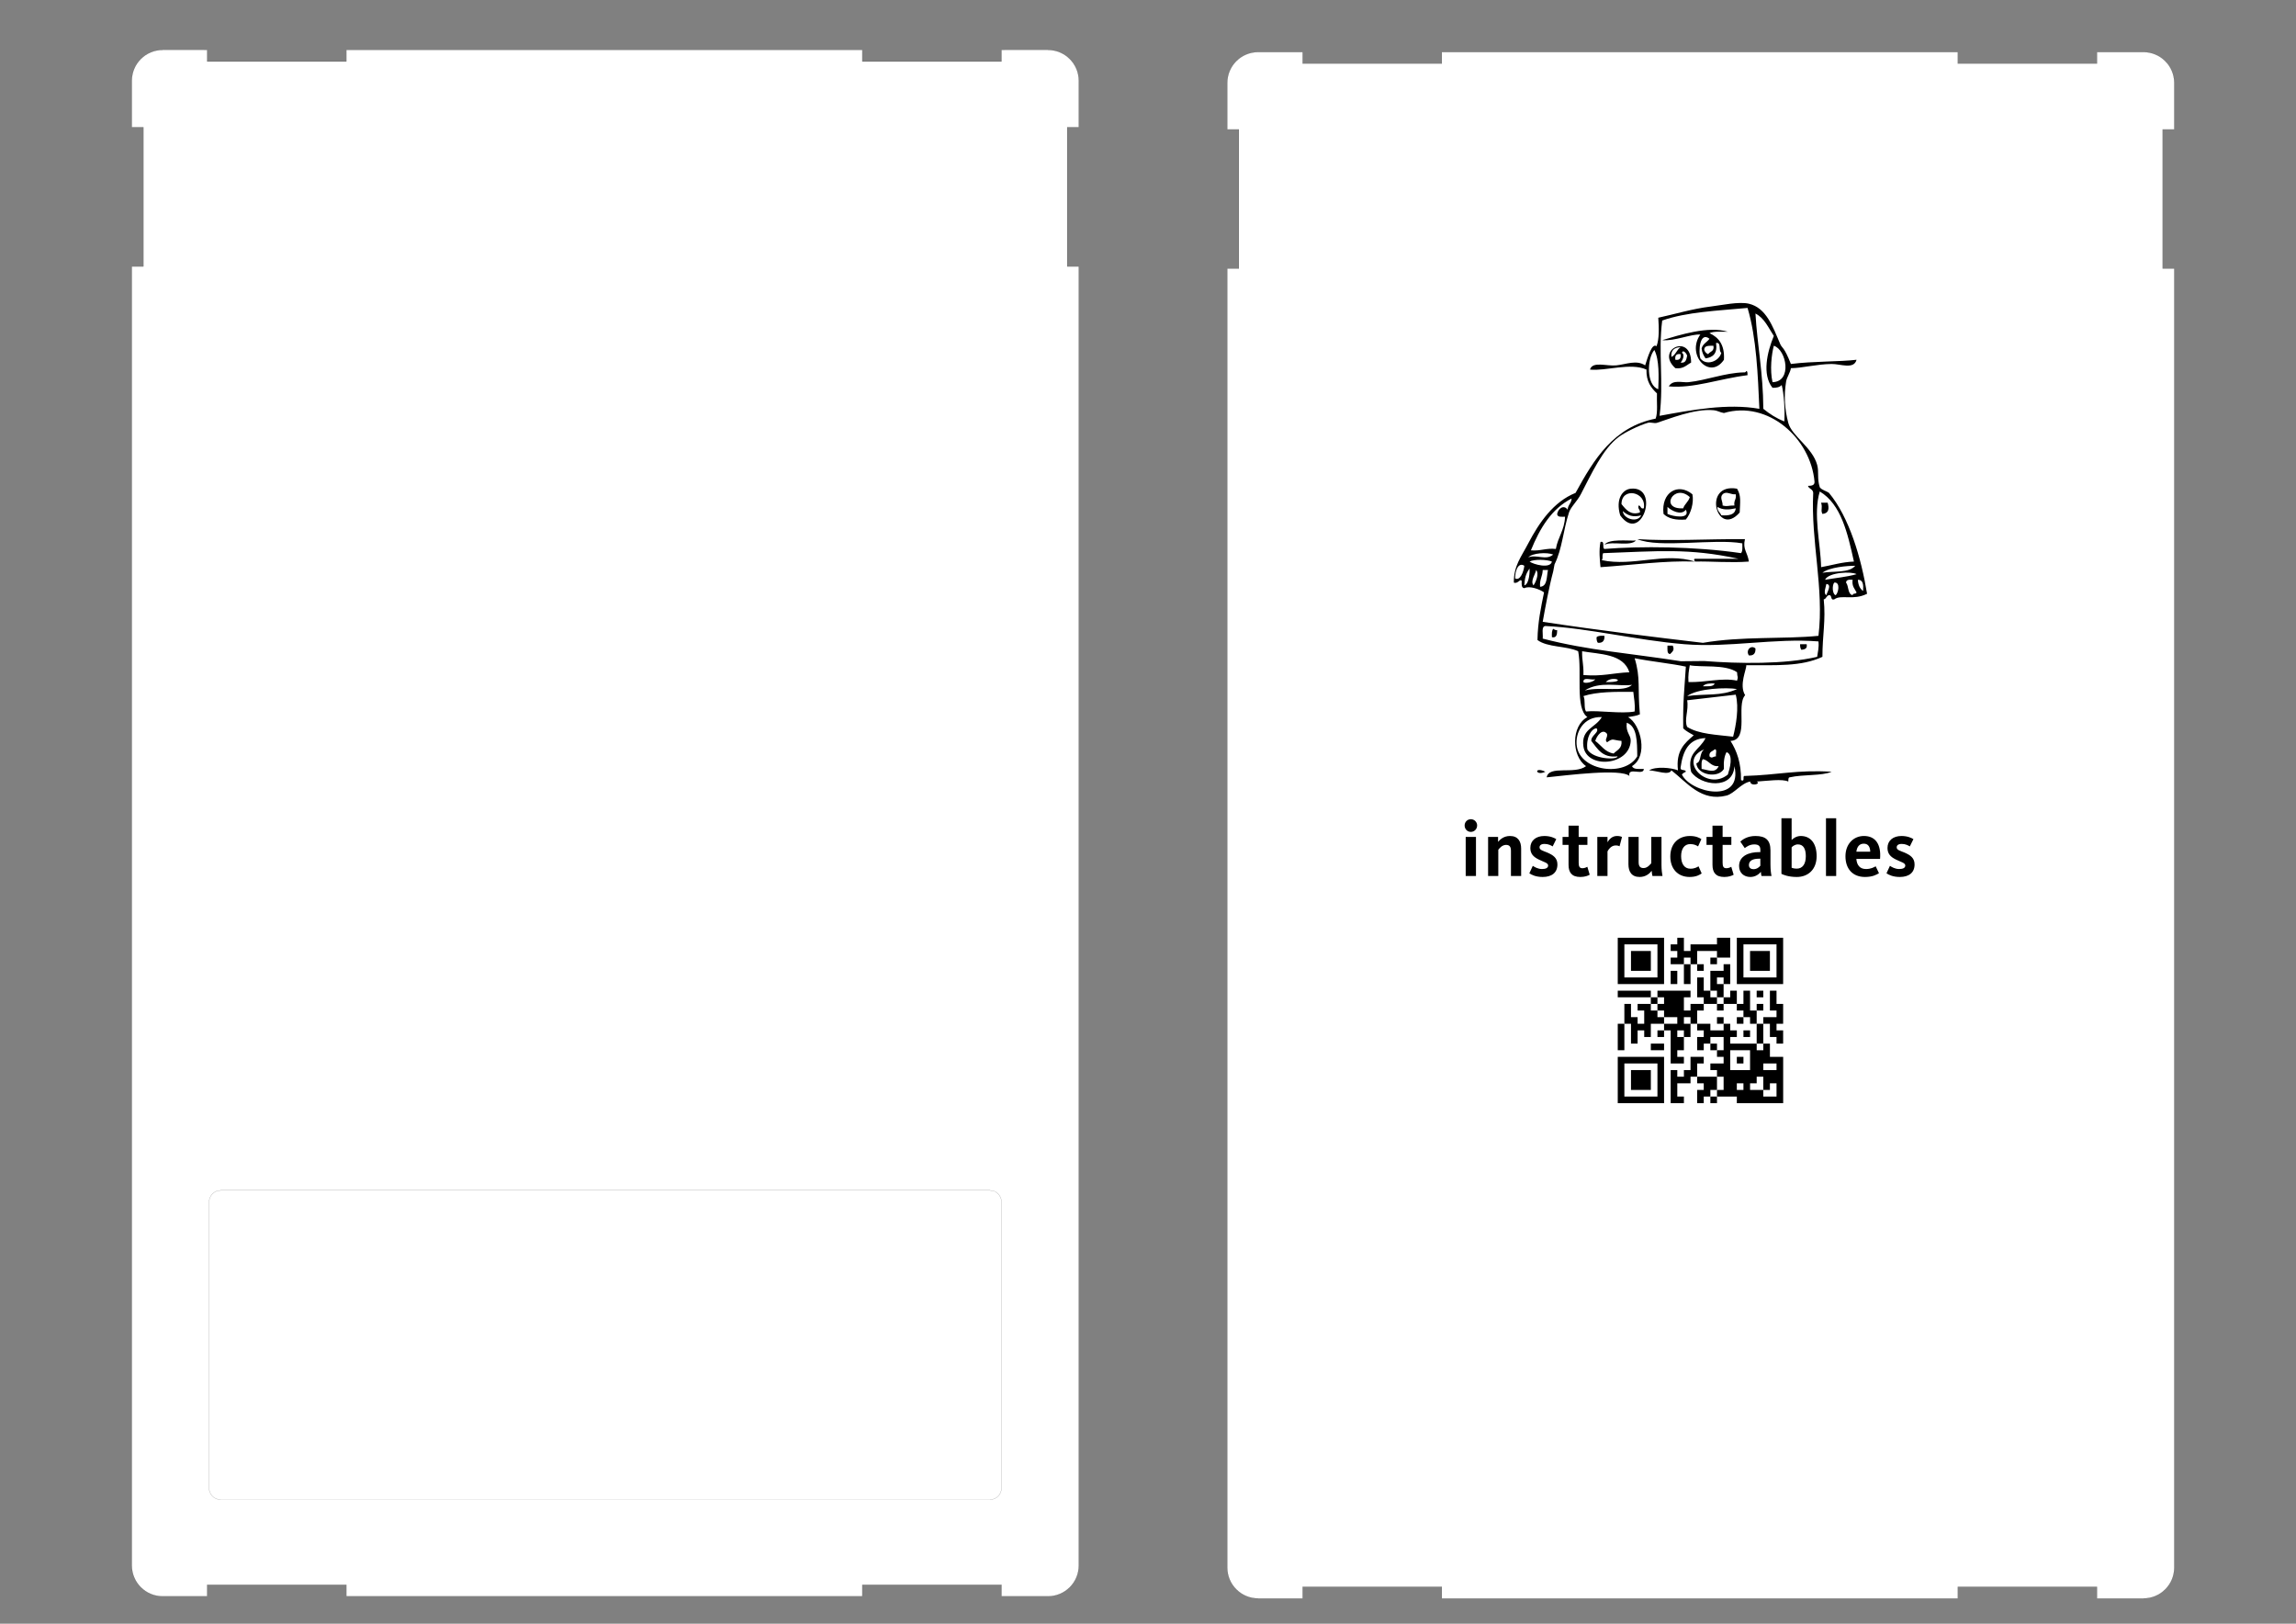 <?xml version="1.0" encoding="UTF-8" standalone="no"?>
<!-- Creator: CorelDRAW -->

<svg
   xmlns:v="http://schemas.microsoft.com/visio/2003/SVGExtensions/"
   xmlns:dc="http://purl.org/dc/elements/1.1/"
   xmlns:cc="http://creativecommons.org/ns#"
   xmlns:rdf="http://www.w3.org/1999/02/22-rdf-syntax-ns#"
   xmlns:svg="http://www.w3.org/2000/svg"
   xmlns="http://www.w3.org/2000/svg"
   xmlns:sodipodi="http://sodipodi.sourceforge.net/DTD/sodipodi-0.dtd"
   xmlns:inkscape="http://www.inkscape.org/namespaces/inkscape"
   xml:space="preserve"
   width="594mm"
   height="420mm"
   style="shape-rendering:geometricPrecision; text-rendering:geometricPrecision; image-rendering:optimizeQuality; fill-rule:evenodd; clip-rule:evenodd"
   viewBox="0 0 594 420"
   version="1.1"
   inkscape:version="0.92.1 r15371"
   sodipodi:docname="Laser_cutting_20170716.svg"
   id="svg4136"><rect x="0" y="0" width="594" height="420" fill="#808080" stroke="none"/><sodipodi:namedview
     pagecolor="#ffffff"
     bordercolor="#666666"
     borderopacity="1"
     objecttolerance="10"
     gridtolerance="10"
     guidetolerance="10"
     inkscape:pageopacity="0"
     inkscape:pageshadow="2"
     inkscape:window-width="1280"
     inkscape:window-height="962"
     id="namedview4222"
     showgrid="false"
     inkscape:zoom="0.56777526"
     inkscape:cx="1694.0074"
     inkscape:cy="1093.6662"
     inkscape:window-x="-8"
     inkscape:window-y="-8"
     inkscape:window-maximized="1"
     inkscape:current-layer="layer1"
     inkscape:measure-start="1211.38,1324.86"
     inkscape:measure-end="2126.02,1324.86" /><defs
     id="defs4138"><style
       type="text/css"
       id="style4140"><![CDATA[
    .str1 {stroke:black;stroke-width:0.028;stroke-linecap:round;stroke-linejoin:round;stroke-opacity:0.898}
    .str0 {stroke:black;stroke-width:0.028;stroke-linecap:round;stroke-linejoin:round}
    .fil2 {fill:black}
    .fil0 {fill:white}
    .fil3 {fill:black;fill-rule:nonzero}
    .fil1 {fill:white;fill-opacity:0.898}
   ]]></style></defs><g
     id="Слой_x0020_1"><sodipodi:namedview
       pagecolor="#ffffff"
       bordercolor="#666666"
       borderopacity="1"
       objecttolerance="10"
       gridtolerance="10"
       guidetolerance="10"
       inkscape:pageopacity="0"
       inkscape:pageshadow="2"
       inkscape:window-width="1280"
       inkscape:window-height="972"
       id="namedview3424"
       showgrid="false"
       inkscape:snap-intersection-paths="true"
       inkscape:zoom="1.4577502"
       inkscape:cx="319.69166"
       inkscape:cy="1280.9068"
       inkscape:window-x="-8"
       inkscape:window-y="-8"
       inkscape:window-maximized="1"
       inkscape:current-layer="svg3336"
       inkscape:measure-start="1505.65,1540.57"
       inkscape:measure-end="1513.41,42.6859"
       units="cm" /><v:documentProperties
       v:langID="1049"
       v:metric="true"
       v:viewMarkup="false" /><v:pageProperties
       v:drawingScale="0.0393701"
       v:pageScale="0.0393701"
       v:drawingUnits="24"
       v:shadowOffsetX="8.50394"
       v:shadowOffsetY="-8.50394" /><v:layer
       v:name="ÃÂ¡ÃÂ¾ÃÂµÃÂ´ÃÂ¸ÃÂ½ÃÂ¸ÃÂÃÂµÃÂ»ÃÂÃÂ½ÃÂ°ÃÂ ÃÂ»ÃÂ¸ÃÂ½ÃÂ¸ÃÂ"
       v:index="0" /><v:ud
       v:nameU="visVersion"
       v:val="VT0(12):26" /><v:ud
       v:nameU="visVersion"
       v:val="VT0(12):26" /><v:ud
       v:nameU="visVersion"
       v:val="VT0(12):26" /><v:ud
       v:nameU="visVersion"
       v:val="VT0(12):26" /><v:ud
       v:nameU="visVersion"
       v:val="VT0(12):26" /><v:ud
       v:nameU="visVersion"
       v:val="VT0(12):26" /><g
       id="_166708208"><path
         id="rect3362"
         class="fil0 str0"
         d="M223.097 12.918l-133.5 0 0 3 -36 0 0 -3 -11.5 -0.002c-4.432,0 -8,3.568 -8,8l0 12 3 0 0 36 -3 0 -0 336c0,4.432 3.568,8 8,8l11.5 0 0 -3 36 0 0 3c56.691,0 81.442,0 133.5,0l0 -3 36 0 0 3c9.813,0 1.314,-0 12,-0 4.432,0 8,-3.568 8,-8l-0.001 -336 -3 0 0 -36 3 0 0.001 -12c0,-4.432 -3.567,-8 -8,-8l-12.001 0.002 0 3 -36 0 0 -3 0 0z" /><path
         id="_166684544"
         class="fil0 str0"
         d="M57.098 307.916l198.999 0c1.657,-0 3,1.343 3,3l-0 74c0,1.656 -1.343,3 -3,3l-199 0c-1.657,-0 -3,-1.344 -3,-3l-0 -74c0,-1.657 1.343,-3 3,-3l0.001 0z" /></g><v:ud
       v:nameU="visVersion"
       v:val="VT0(12):26" /><v:ud
       v:nameU="visVersion"
       v:val="VT0(12):26" /><v:ud
       v:nameU="visVersion"
       v:val="VT0(12):26" /><v:ud
       v:nameU="visVersion"
       v:val="VT0(12):26" /><v:ud
       v:nameU="visVersion"
       v:val="VT0(12):26" /><v:ud
       v:nameU="visVersion"
       v:val="VT0(12):26" /><v:pageProperties
       v:drawingScale="0.0393701"
       v:pageScale="0.0393701"
       v:drawingUnits="24"
       v:shadowOffsetX="8.50394"
       v:shadowOffsetY="-8.50394" /><v:layer
       v:name="ÃÂ¡ÃÂ¾ÃÂµÃÂ´ÃÂ¸ÃÂ½ÃÂ¸ÃÂÃÂµÃÂ»ÃÂÃÂ½ÃÂ°ÃÂ ÃÂ»ÃÂ¸ÃÂ½ÃÂ¸ÃÂ"
       v:index="0" /><g
       id="shape13-11-3"
       v:mID="13"
       v:groupContext="shape"><v:userDefs><v:ud
           v:nameU="visVersion"
           v:val="VT0(12):26" /></v:userDefs></g><g
       id="shape16-17-3"
       v:mID="16"
       v:groupContext="shape"><v:userDefs><v:ud
           v:nameU="visVersion"
           v:val="VT0(12):26" /></v:userDefs></g><g
       id="shape18-19-0"
       v:mID="18"
       v:groupContext="shape"><v:userDefs><v:ud
           v:nameU="visVersion"
           v:val="VT0(12):26" /></v:userDefs></g><g
       id="shape20-21-3"
       v:mID="20"
       v:groupContext="shape"><v:userDefs><v:ud
           v:nameU="visVersion"
           v:val="VT0(12):26" /></v:userDefs></g><g
       id="shape21-23-4"
       v:mID="21"
       v:groupContext="shape"><v:userDefs><v:ud
           v:nameU="visVersion"
           v:val="VT0(12):26" /></v:userDefs></g><g
       id="shape22-25-1"
       v:mID="22"
       v:groupContext="shape"><v:userDefs><v:ud
           v:nameU="visVersion"
           v:val="VT0(12):26" /></v:userDefs></g><g
       id="shape23-27-6"
       v:mID="23"
       v:groupContext="shape"><v:userDefs><v:ud
           v:nameU="visVersion"
           v:val="VT0(12):26" /></v:userDefs></g><g
       id="_166703528"><g
         id="shape27-29-1"
         v:mID="27"
         v:groupContext="shape"><polygon
           id="rect3417-9"
           class="fil1 str1"
           points="422.01,311.464 458.01,311.464 458.01,308.464 422.01,308.464 " /></g><g
         id="shape28-31-6"
         v:mID="28"
         v:groupContext="shape"><polygon
           id="rect3422-3"
           class="fil1 str1"
           points="422.01,388.464 458.01,388.464 458.01,385.464 422.01,385.464 " /></g></g><g
       id="_161629032"><g
         id="g4163" /></g><g
       id="_166704176" /><v:pageProperties
       v:drawingScale="0.0393701"
       v:pageScale="0.0393701"
       v:drawingUnits="24"
       v:shadowOffsetX="8.50394"
       v:shadowOffsetY="-8.50394" /><v:layer
       v:name="ÃÂ¡ÃÂ¾ÃÂµÃÂ´ÃÂ¸ÃÂ½ÃÂ¸ÃÂÃÂµÃÂ»ÃÂÃÂ½ÃÂ°ÃÂ ÃÂ»ÃÂ¸ÃÂ½ÃÂ¸ÃÂ"
       v:index="0" /><v:ud
       v:nameU="visVersion"
       v:val="VT0(12):26" /><v:userDefs><v:ud
         v:nameU="visVersion"
         v:val="VT0(12):26" /></v:userDefs><g
       id="shape13-11-3_5"
       v:mID="13"
       v:groupContext="shape"><v:userDefs><v:ud
           v:nameU="visVersion"
           v:val="VT0(12):26" /></v:userDefs></g><g
       id="shape16-17-3_6"
       v:mID="16"
       v:groupContext="shape"><v:userDefs><v:ud
           v:nameU="visVersion"
           v:val="VT0(12):26" /></v:userDefs></g><g
       id="shape18-19-0_7"
       v:mID="18"
       v:groupContext="shape"><v:userDefs><v:ud
           v:nameU="visVersion"
           v:val="VT0(12):26" /></v:userDefs></g><g
       id="shape20-21-3_8"
       v:mID="20"
       v:groupContext="shape"><v:userDefs><v:ud
           v:nameU="visVersion"
           v:val="VT0(12):26" /></v:userDefs></g><g
       id="shape21-23-4_9"
       v:mID="21"
       v:groupContext="shape"><v:userDefs><v:ud
           v:nameU="visVersion"
           v:val="VT0(12):26" /></v:userDefs></g><g
       id="shape22-25-1_10"
       v:mID="22"
       v:groupContext="shape"><v:userDefs><v:ud
           v:nameU="visVersion"
           v:val="VT0(12):26" /></v:userDefs></g><g
       id="shape23-27-6_11"
       v:mID="23"
       v:groupContext="shape"><v:userDefs><v:ud
           v:nameU="visVersion"
           v:val="VT0(12):26" /></v:userDefs></g></g><g
     inkscape:groupmode="layer"
     id="layer1"
     inkscape:label="engraving"
     style="display:inline"><path
       style="clip-rule:evenodd;fill:#ffffff;fill-rule:evenodd;stroke:#000000;stroke-width:0.028;stroke-linecap:round;stroke-linejoin:round;image-rendering:optimizeQuality;shape-rendering:geometricPrecision;text-rendering:geometricPrecision"
       id="rect3362_0"
       class="fil0 str0"
       d="m 506.51,13.465 -133.5,10e-5 0,3 -36,0 0,-3 -11.5,-0.002 c -4.432,0 -8,3.568 -8,8 l 2e-4,12 3,0 0,36 -3,0 -2e-4,336 c 0,4.432 3.568,8 8,8 l 11.5,2e-4 0,-3 36,0 0,3 c 56.691,0 81.442,0 133.5,0 l 0,-3 36,0 0,3 c 9.813,0 1.314,-2e-4 12,-2e-4 4.432,0 8,-3.568 8,-8 l -0.001,-336 -3,0 0,-36 3,0 0.001,-12 c 0,-4.432 -3.567,-8 -8,-8 l -12.001,0.002 0,3 -36,0 0,-3 10e-5,0 z"
       inkscape:connector-curvature="0" /><path
       style="clip-rule:evenodd;fill:#000000;fill-rule:evenodd;stroke-width:0.849;image-rendering:optimizeQuality;shape-rendering:geometricPrecision;text-rendering:geometricPrecision"
       id="path30"
       class="fil2"
       d="m 472.837,130.034 c 0.436,1.547 0.31,2.766 -1.359,2.901 -0.515,-1.022 0.115,-1.489 -0.339,-2.901 z m 7.813,19.935 c 1.382,-0.024 1.463,1.339 1.359,2.899 -0.824,-0.568 -1.273,-1.541 -1.359,-2.899 m -8.492,0 c 0.908,-1.975 6.93,-2.209 8.152,-1.449 -2.49,0.726 -5.428,0.973 -8.152,1.449 m 7.133,3.988 c -1.317,-0.285 -0.962,-2.355 -1.699,-3.262 0.051,-0.793 0.856,-0.78 1.699,-0.726 -0.228,1.693 0.546,2.317 1.02,3.262 -0.076,0.521 -1.015,0.125 -1.02,0.726 m -4.416,0 c -0.834,-0.324 -0.921,-2.537 -0.34,-3.262 1.704,-0.197 1.043,2.857 0.34,3.262 m -2.377,0 c -0.877,-0.499 -0.076,-2.222 0,-2.901 1.557,0.111 0.111,2.266 0,2.901 m -1.02,-5.801 c 1.813,-1.451 6.455,-1.807 8.494,-1.811 -1.596,1.924 -5.559,1.32 -8.494,1.811 m -0.339,-1.449 c -0.117,-6.155 -2.134,-13.752 -0.34,-19.573 5.513,3.299 7.186,10.697 8.832,18.124 -3.165,0.127 -5.673,0.954 -8.493,1.449 m -0.68,17.76 c -9.103,0.897 -19.803,0.074 -29.894,1.813 -12.156,-1.436 -26.341,-3.146 -41.445,-5.436 0.596,-3.375 1.636,-9.027 2.718,-13.051 l 0.339,-1.812 c 1.999,-4.004 2.236,-8.842 3.738,-13.411 0.486,-1.478 2.077,-2.838 3.058,-4.711 2.743,-5.243 5.633,-11.712 9.851,-14.862 1.497,-1.118 5.066,-2.914 7.474,-3.624 0.768,-0.227 1.676,0.218 2.378,0 2.922,-0.909 9.659,-3.732 14.608,-3.262 1.201,0.114 1.542,0.534 2.717,0.725 11.437,-3.362 22.45,6.557 23.44,17.761 0.049,1.02 -0.831,1.046 -1.698,1.087 0.25,0.819 1.296,0.793 1.359,1.813 -0.637,12.519 2.855,24.713 1.358,36.97 m -0.34,5.437 c -8.406,1.967 -20.28,1.78 -29.215,1.087 l -6.051,0.054 c -12.97,-2.056 -23.866,-2.763 -35.734,-5.853 0.147,-1.174 -0.446,-3.134 0.68,-3.262 11.306,0.546 23.406,3.677 36.009,4.712 11.492,0.944 23.263,-1.63 34.651,-0.724 0.168,1.627 -0.171,2.715 -0.34,3.986 m -20.722,6.163 c -3.898,-0.832 -8.235,0.502 -12.569,0.362 -0.134,-1.714 0.109,-3.024 0.34,-4.35 2.687,0.597 9.222,-0.328 12.229,1.812 0.031,1.353 0.381,1.033 0,2.175 m -8.832,1.449 c 0.584,-0.705 1.759,-0.779 3.056,-0.725 -0.375,0.929 -1.824,0.712 -3.056,0.725 m 8.832,0.726 c -4.21,1.923 -8.057,1.144 -12.909,1.812 2.703,-1.989 10.104,-2.289 12.909,-1.812 m -1.019,12.324 c -4.271,-0.516 -8.907,-0.646 -11.89,-2.537 -0.835,-1.863 0.446,-4.268 0,-6.886 l 12.569,-1.451 c 0.897,3.376 0.051,8.024 -0.68,10.874 m -1.358,9.787 c -5.332,4.384 -13.106,-3.591 -6.115,-6.525 -1.389,1.086 -0.64,3.221 -2.039,3.624 0.224,3.065 5.641,3.966 7.134,1.45 -0.121,-1.822 0.091,-3.286 0.68,-4.349 1.886,0.672 0.803,4.391 0.34,5.799 m -2.379,-2.175 c -0.887,2.001 -2.764,0.96 -4.415,0.725 0.004,-0.963 -0.129,-2.07 0.339,-2.537 1.619,0.328 1.99,1.985 4.076,1.812 m -0.678,-2.536 c -0.846,0.039 -1.051,0.679 -1.698,0 -0.166,-1.264 0.85,-1.268 1.357,-1.814 0.738,-0.061 0.155,1.287 0.341,1.814 m -8.833,4.711 c 0.249,-0.337 0.618,-0.55 1.02,-0.726 -0.092,-0.746 -1.505,-0.086 -1.359,-1.087 0.586,-4.21 2.042,-7.487 6.454,-7.612 -1.551,3.166 -4.866,3.608 -3.735,8.699 2.344,3.614 10.872,4.815 11.21,-1.449 2.218,9.889 -11.289,6.924 -13.589,2.175 m -12.229,-16.312 c -3.446,0.673 -9.396,-0.358 -12.57,0 -0.645,-0.881 -0.102,-3.031 -0.679,-3.986 3.567,-1.148 8.23,-1.126 12.908,-1.087 0.146,1.657 0.517,3.072 0.34,5.073 m -11.211,7.612 c 1.622,2.016 2.828,4.475 6.795,3.988 -0.054,0.989 -6.434,0.772 -7.812,-1.814 -0.388,-3.011 1.045,-5.396 2.377,-5.436 0.845,1.042 -1.467,1.802 -1.359,3.262 m 4.077,0.361 c 1.651,-1.198 1.397,-0.558 3.736,-0.361 0.193,2.017 -1.183,2.362 -2.038,3.262 -2.263,-0.364 -3.207,-2.136 -4.756,-3.262 0.419,-1.384 1.897,-3.351 3.058,-1.812 0.17,1.141 -0.741,1.416 0,2.174 m 7.813,3.627 c -3.15,5.377 -14.586,3.874 -15.626,-2.539 -0.575,-3.539 1.704,-7.834 6.454,-7.61 -1.65,2.829 -5.409,3.048 -4.756,7.61 0.843,5.891 11.946,4.995 12.23,-1.449 0.069,-1.579 -1.338,-2.103 -1.02,-4.711 2.71,0.975 2.675,4.879 2.718,8.7 m -10.871,-19.938 c -0.379,0.705 -2.678,1.222 -3.057,0.726 -0.132,-1.47 2.117,-0.4 3.057,-0.726 m -3.057,-1.087 c 0.079,-3.066 -0.388,-3.4 -0.339,-6.161 4.492,0.795 10.678,0.585 12.229,5.437 -4.545,0.211 -6.791,1.106 -11.889,0.725 m 5.775,1.813 c 1.651,-1.772 5.56,-0.143 1.019,0 z m 6.794,0.725 c -2.166,2.03 -7.661,0.349 -12.23,1.449 3.984,-2.512 8.694,-0.973 12.23,-1.449 m -23.78,-25.372 c -0.183,-1.887 0.653,-2.687 0.679,-4.35 h 1.359 c -0.381,1.768 -0.107,4.236 -2.039,4.35 m -1.699,-0.364 c -0.902,-1.104 0.483,-2.852 0.68,-3.985 0.865,1.063 -0.147,3.209 -0.68,3.985 m -2.378,0 c 0.111,-1.777 0.299,-2.913 1.359,-4.35 0.062,0.567 -0.043,4.052 -1.359,4.35 m -2.378,-1.811 c -0.045,-1.861 0.79,-4.306 2.378,-3.262 -0.181,1.62 -1.106,3.968 -2.378,3.262 m 9.513,-4.349 c -0.386,1.923 -4.736,0.768 -5.776,0 1.19,-0.653 4.567,-0.535 5.776,0 m 0.339,-1.813 c -1.915,1.629 -4.167,-0.109 -6.454,0.726 1.084,-1.145 4.817,-1.376 6.454,-0.726 m 4.757,-14.499 c -0.046,1.279 -0.972,1.62 -1.02,2.901 -0.979,-1.404 -2.471,-0.312 -2.717,1.088 0.037,0.924 1.137,0.718 2.038,0.723 -0.132,3.483 -1.85,5.275 -2.378,8.337 -2.517,-0.27 -3.98,0.585 -6.455,0.362 2.33,-5.73 5.334,-10.739 10.531,-13.412 m 21.402,-38.422 c 1.325,2.489 1.141,7.144 1.018,10.149 -3.082,-0.999 -2.973,-7.844 -1.018,-10.149 m 2.038,-7.612 c 6.288,-2.233 14.38,-2.538 22.081,-3.262 2.331,7.815 2.663,17.418 3.058,26.098 -8.312,-1.474 -17.605,0.323 -25.818,1.812 1.112,-8.789 -0.394,-16.392 0.68,-24.648 m 28.875,3.987 c -1.726,4.134 -3.094,10.014 -0.339,13.412 1.053,0.036 1.885,-0.165 2.378,-0.726 0.582,2.284 0.858,6.397 0.68,9.424 -2.076,-0.805 -3.827,-1.957 -5.435,-3.262 -0.062,-9.513 -1.566,-16.455 -2.039,-24.648 2.308,1.162 3.351,3.673 4.756,5.799 m -0.339,11.961 c -0.718,-3.18 -0.249,-7.209 0.339,-9.424 3.261,1.007 4.848,9.294 -0.339,9.424 m 14.608,28.636 c -0.742,-0.536 -1.83,-0.707 -2.378,-1.451 -0.75,-2.317 -0.166,-3.928 -0.68,-5.799 -1.251,-4.556 -6.561,-7.434 -7.473,-10.874 -0.939,-3.539 -1.154,-6.996 -0.562,-10.676 0.177,-1.106 1.085,-2.333 1.241,-3.46 2.825,-0.011 6.745,-1.047 10.531,-1.087 2.303,-0.025 5.766,1.497 6.455,-1.088 -4.22,0.521 -11.26,0.356 -16.986,1.088 -1.827,-4.623 -2.271,-3.991 -2.784,-5.196 -1.908,-4.484 -3.591,-9.329 -8.087,-10.39 -2.596,-0.613 -7.033,0.384 -9.851,0.724 -4.719,0.572 -9.364,1.986 -13.589,2.9 0.201,2.76 0.243,5.565 -0.452,7.37 -1.189,-0.936 -2.287,2.885 -2.945,4.954 -2.243,-1.493 -4.847,-0.278 -7.474,0 -2.476,0.261 -6.157,-1.154 -6.795,1.087 3.987,0.449 10.471,-1.875 14.608,0 -0.085,3.111 1.215,4.745 2.718,6.162 -0.099,2.19 0.272,4.882 -0.339,6.524 -10.886,2.159 -15.965,10.514 -20.722,19.212 -5.661,2.258 -9.381,7.604 -12.23,13.047 -1.899,3.631 -3.778,5.831 -3.737,10.151 1.036,0.459 1.73,-1.239 2.038,-0.364 -0.049,0.899 -0.063,1.76 0.68,1.813 1.352,-0.705 4.016,0.298 5.096,1.087 -0.786,3.873 -1.626,7.691 -1.699,12.324 2.593,1.946 7.446,1.479 10.531,2.9 1.035,5.334 -0.852,14.737 2.379,17.037 -4.207,2.237 -4.157,10.095 -0.341,12.685 -2.952,2.267 -9.606,-0.335 -10.191,2.901 5.533,-0.562 19.127,-2.314 21.402,-0.364 -0.494,-2.462 3.693,0.075 3.737,-1.812 -1.233,-0.012 -2.682,0.204 -3.058,-0.725 4.259,-2.592 2.329,-10.762 -1.019,-12.685 1.058,-0.2 2.213,-0.298 3.057,-0.726 -0.65,-6.817 0.23,-9.346 -1.358,-14.498 4.472,0.875 9.633,1.383 13.249,2.172 -0.408,6.386 -0.779,8.81 -0.68,15.95 0.739,0.781 1.776,1.248 2.718,1.813 -2.317,1.998 -4.681,3.947 -4.076,9.062 -1.806,-0.719 -5.801,-1.056 -7.473,0 2.008,0.076 5.142,1.433 5.775,0 4.058,3.174 7.749,8.195 14.267,6.523 1.971,-0.506 3.836,-3.241 6.115,-3.623 0.045,1.309 2.89,0.669 1.699,0 2.637,-0.167 6.675,-0.75 8.153,0 0.052,-0.427 -0.059,-1.029 0.339,-1.088 3.661,-0.814 8.338,-0.334 10.871,-1.451 -9.022,-0.545 -13.99,0.854 -22.421,1.088 -0.814,-0.142 0.188,1.652 -1.019,1.088 0.062,-4.414 -1.07,-7.557 -2.718,-10.149 4.989,-0.235 1.359,-9.18 3.784,-11.826 -1.635,-2.646 0.386,-6.656 0.293,-7.747 7.848,-0.051 14.139,0.395 19.703,-2.175 -0.002,-5.643 0.897,-9.392 0.34,-14.86 0.693,-0.107 0.666,-0.983 1.359,-1.087 0.892,-0.108 0.267,1.406 1.358,1.087 1.785,-1.348 4.881,0.362 8.494,-1.451 -1.497,-9.17 -4.577,-19.752 -9.851,-26.097 m -73.378,72.13 c -2.606,1.217 -3.043,-1.456 0,0 m 54.354,-31.897 c 0.079,1.292 -0.488,1.896 -1.699,1.813 -0.899,-1.31 0.53,-2.835 1.699,-1.813 m -21.401,-0.725 c 0.502,1.135 0.013,1.482 -0.68,2.176 -0.868,-0.042 -0.673,-1.215 -0.679,-2.176 z m 34.65,-0.363 c 0.233,1.217 -0.571,1.325 -1.359,1.451 -0.264,-0.323 -0.364,-0.82 -0.34,-1.451 z m -52.315,-2.175 c 0.079,1.291 -0.488,1.896 -1.699,1.813 -0.264,-0.322 -0.366,-0.82 -0.34,-1.449 0.402,-0.418 1.201,-0.41 2.039,-0.364 m -13.249,-1.811 c 0.273,0.191 0.552,0.377 1.02,0.362 -0.024,1.061 -0.123,2.044 -1.359,1.813 -0.045,-0.895 -0.051,-1.747 0.339,-2.175 M 452.454,145.258 c -4.628,0.376 -9.888,-0.104 -13.927,0 -0.21,-0.325 -0.411,-0.649 0,-0.726 h 11.21 c -12.733,-2.799 -21.005,-1.948 -34.991,-1.45 -0.384,1.138 0.098,0.959 -0.339,1.812 8.078,1.743 16.228,-2.141 24.12,0.364 -7.792,-0.276 -15.94,0.871 -24.459,1.449 -0.189,-1.848 -0.445,-4.421 0,-6.525 1.231,-0.346 0.345,1.566 1.019,1.813 9.305,-0.743 23.33,-0.669 35.33,1.087 0.469,-0.468 0.335,-1.575 0.34,-2.538 -7.278,-1.309 -21.48,1.346 -27.177,-1.085 8.477,0.551 18.58,-0.069 27.856,0 -0.63,2.671 0.673,3.369 1.018,5.799 m -37.367,-4.35 c 1.165,-1.599 5.997,-0.975 8.153,-1.087 -1.55,1.607 -6.037,0.083 -8.153,1.087 m 33.97,-9.425 c -0.181,1.741 -1.821,1.924 -3.736,1.813 -0.302,-0.764 -1.035,-1.073 -1.02,-2.175 1.395,0.836 2.943,0.763 4.756,0.362 m -3.396,-3.624 c 0.98,-0.94 2.106,0.163 3.397,0 0.241,1.344 -0.58,1.556 -0.339,2.9 -1.684,-0.041 -1.67,0.354 -3.058,0 0.056,-1.119 -0.803,-2.05 0,-2.9 m 4.416,4.711 c 0.094,-2.638 0.444,-4.319 -0.681,-6.161 -9.131,-1.607 -5.249,12.926 0.681,6.161 m -18.685,-1.449 c 0.921,0.907 3.524,2.37 4.756,0.726 1.277,2.576 -3.408,1.748 -4.756,1.088 z m 5.775,-2.538 c -0.332,1.218 -1.317,1.736 -1.699,2.9 -6.298,0.361 -2.378,-6.628 1.699,-2.9 m -1.019,5.8 c 1.266,-1.49 2.132,-4.301 1.698,-6.524 -3.678,-3.073 -8.145,-0.55 -7.474,5.076 1.237,1.216 3.197,1.663 5.775,1.448 m -10.871,-2.9 c -0.927,0.264 -0.683,-0.72 -1.359,-0.724 -0.281,1.024 0.479,0.938 0.339,1.811 -2.396,0.788 -3.581,-0.712 -4.756,-2.175 -0.005,-4.488 6.539,-3.276 5.776,1.088 m -5.436,0.725 c 1.237,1.151 2.699,1.679 4.756,1.088 -0.949,2.008 -4.618,0.964 -4.756,-1.088 m 2.039,-5.799 c -2.034,0.207 -3.986,2.59 -2.718,6.887 5.487,7.674 10.477,-7.679 2.718,-6.887 m 14.947,-27.548 c 4.705,-0.505 9.436,-2.421 14.268,-2.537 0.395,0.06 0.604,-0.08 0.68,-0.362 0.398,0.059 0.287,0.661 0.339,1.087 -7.61,0.971 -13.832,3.46 -20.382,2.9 1.062,-1.857 3.538,-0.92 5.096,-1.088 m -4.416,-6.524 c -0.198,-1.903 0.89,-2.432 2.378,-2.537 -0.996,0.628 -1.268,2.029 -2.378,2.537 m 1.019,0.725 c -0.158,-1.135 0.295,-1.618 1.359,-1.45 0.158,1.135 -0.296,1.618 -1.359,1.45 m 3.057,-1.087 c -0.193,1.002 -0.359,2.033 -1.698,1.812 0.373,-0.361 1.274,-1.976 0.34,-2.537 0.308,-0.982 1.25,0.305 1.358,0.725 m -3.057,3.262 c 2.069,0.274 2.87,-0.804 4.077,-1.45 0.062,-7.779 -9.406,-3.364 -4.077,1.45 m 8.834,-7.612 c -0.627,0.903 -1.746,1.279 -2.039,2.538 0.121,1.079 0.54,1.839 1.018,2.538 1.906,-0.263 3.133,-1.249 2.719,-3.987 1.477,-0.248 0.545,2.077 1.359,2.537 -0.519,2.188 -3.848,3.509 -5.436,1.45 -0.502,-1.833 -0.186,-7.06 2.379,-5.075 m 1.018,1.813 c 0.288,1.515 -0.92,1.436 -1.359,2.175 -0.49,-0.203 -0.829,-0.565 -1.019,-1.087 -0.026,-1.236 1.258,-1.073 2.378,-1.088 m -3.397,-2.9 c -3.725,5.315 2.475,11.896 6.115,6.524 0.234,-3.874 -1.37,-5.787 -3.735,-6.887 1.175,-0.558 3.095,-0.32 4.755,-0.362 -5.086,-1.543 -12.375,0.798 -16.986,2.174 3.174,0.305 7.484,-1.622 9.851,-1.45 m 7e-5,8.5e-5 z"
       inkscape:connector-curvature="0" /><path
       style="clip-rule:evenodd;fill:#000000;fill-rule:evenodd;image-rendering:optimizeQuality;shape-rendering:geometricPrecision;text-rendering:geometricPrecision"
       id="path34"
       class="fil3"
       d="m 380.522,215.184 c -0.932,0 -1.607,-0.768 -1.607,-1.661 0,-0.871 0.674,-1.618 1.607,-1.618 0.933,0 1.627,0.747 1.627,1.618 0,0.893 -0.695,1.661 -1.627,1.661 m -1.329,1.307 2.658,0 0,10.105 -2.658,0 0,-10.105 z"
       inkscape:connector-curvature="0" /><path
       style="clip-rule:evenodd;fill:#000000;fill-rule:evenodd;image-rendering:optimizeQuality;shape-rendering:geometricPrecision;text-rendering:geometricPrecision"
       id="path38"
       class="fil3"
       d="m 390.899,226.596 0,-6.515 c 0,-1.016 -0.337,-1.535 -1.289,-1.535 -1.032,0 -1.786,0.996 -1.984,1.266 l -1e-4,6.785 -2.639,0 0,-10.105 2.579,-1e-4 0,1.266 c 0.516,-0.601 1.468,-1.514 3.075,-1.514 2.103,0 2.897,1.41 2.897,3.278 l 0,7.075 -2.639,0 z"
       inkscape:connector-curvature="0" /><path
       style="clip-rule:evenodd;fill:#000000;fill-rule:evenodd;image-rendering:optimizeQuality;shape-rendering:geometricPrecision;text-rendering:geometricPrecision"
       id="path42"
       class="fil3"
       d="m 399.093,226.844 c -1.726,0 -2.837,-0.538 -3.433,-0.954 l 0.892,-1.929 c 0.377,0.27 1.31,0.83 2.381,0.83 1.011,0 1.587,-0.311 1.587,-0.913 0,-0.685 -1.072,-0.872 -2.44,-1.556 -1.349,-0.664 -2.163,-1.452 -2.163,-2.988 0,-1.887 1.428,-3.091 3.611,-3.091 1.647,0 2.658,0.54 3.095,0.809 l -0.933,1.887 c -0.377,-0.249 -1.131,-0.643 -2.064,-0.643 -0.932,0 -1.329,0.353 -1.329,0.893 0,0.685 0.873,0.871 1.984,1.328 1.528,0.664 2.639,1.39 2.639,3.091 10e-5,2.117 -1.449,3.236 -3.829,3.236 z"
       inkscape:connector-curvature="0" /><path
       style="clip-rule:evenodd;fill:#000000;fill-rule:evenodd;image-rendering:optimizeQuality;shape-rendering:geometricPrecision;text-rendering:geometricPrecision"
       id="path46"
       class="fil3"
       d="m 404.252,218.545 0,-2.055 1.548,0 0,-2.925 2.619,-10e-5 0,2.925 2.262,0 0,2.055 -2.262,0 0,4.606 c 0,0.996 0.238,1.432 0.972,1.432 0.576,0 1.072,-0.249 1.27,-0.373 l 0.614,2.054 c -0.396,0.228 -1.209,0.58 -2.419,0.58 -2.282,0 -3.056,-1.223 -3.056,-3.153 l 1e-4,-5.145 -1.548,0 z"
       inkscape:connector-curvature="0" /><path
       style="clip-rule:evenodd;fill:#000000;fill-rule:evenodd;image-rendering:optimizeQuality;shape-rendering:geometricPrecision;text-rendering:geometricPrecision"
       id="path50"
       class="fil3"
       d="m 418.994,218.918 c -0.159,-0.103 -0.457,-0.228 -1.012,-0.228 -1.171,0 -1.865,1.079 -2.103,1.536 l 0,6.37 -2.639,0 0,-10.105 2.639,0 0,1.37 c 0.416,-0.747 1.21,-1.618 2.44,-1.618 0.714,0 1.091,0.145 1.309,0.269 l -0.635,2.406 z"
       inkscape:connector-curvature="0" /><path
       style="clip-rule:evenodd;fill:#000000;fill-rule:evenodd;image-rendering:optimizeQuality;shape-rendering:geometricPrecision;text-rendering:geometricPrecision"
       id="path54"
       class="fil3"
       d="m 423.934,216.49 0,6.515 c 0,1.017 0.337,1.536 1.289,1.536 1.012,0 1.786,-1.017 1.984,-1.266 l 1e-4,-6.786 2.639,0 0,7.2 c 0,1.286 0.139,2.303 0.258,2.905 l -2.599,0 c -0.079,-0.27 -0.179,-0.934 -0.199,-1.348 -0.516,0.684 -1.507,1.596 -3.115,1.596 -2.123,0 -2.897,-1.431 -2.897,-3.277 l 0,-7.076 2.639,0 z"
       inkscape:connector-curvature="0" /><path
       style="clip-rule:evenodd;fill:#000000;fill-rule:evenodd;image-rendering:optimizeQuality;shape-rendering:geometricPrecision;text-rendering:geometricPrecision"
       id="path58"
       class="fil3"
       d="m 437.128,226.844 c -3.095,0 -5,-2.157 -5,-5.29 0,-3.402 2.163,-5.311 5.079,-5.311 1.567,0 2.5,0.497 2.956,0.809 l -0.853,1.887 c -0.435,-0.29 -1.051,-0.602 -2.024,-0.602 -1.547,0 -2.361,1.265 -2.361,3.133 0,1.868 0.773,3.237 2.42,3.237 1.111,0 1.786,-0.436 2.084,-0.622 l 0.813,1.846 c -0.456,0.312 -1.349,0.912 -3.115,0.912 z"
       inkscape:connector-curvature="0" /><path
       style="clip-rule:evenodd;fill:#000000;fill-rule:evenodd;image-rendering:optimizeQuality;shape-rendering:geometricPrecision;text-rendering:geometricPrecision"
       id="path62"
       class="fil3"
       d="m 441.491,218.545 0,-2.055 1.547,0 0,-2.925 2.62,-10e-5 0,2.925 2.261,0 0,2.055 -2.261,0 0,4.606 c 0,0.996 0.237,1.432 0.972,1.432 0.575,0 1.072,-0.249 1.269,-0.373 l 0.615,2.054 c -0.396,0.228 -1.209,0.58 -2.42,0.58 -2.282,0 -3.056,-1.223 -3.056,-3.153 l 1e-4,-5.145 -1.547,0 z"
       inkscape:connector-curvature="0" /><path
       style="clip-rule:evenodd;fill:#000000;fill-rule:evenodd;image-rendering:optimizeQuality;shape-rendering:geometricPrecision;text-rendering:geometricPrecision"
       id="path66"
       class="fil3"
       d="m 455.715,226.596 c -0.079,-0.249 -0.139,-0.767 -0.159,-1.079 -0.437,0.54 -1.35,1.327 -2.718,1.327 -1.647,0 -2.917,-1.036 -2.917,-2.841 0,-2.636 2.6,-3.591 5.159,-3.591 l 0.338,0 0,-0.581 c 0,-0.871 -0.338,-1.41 -1.567,-1.41 -1.25,0 -2.104,0.684 -2.461,0.955 l -1.151,-1.681 c 0.576,-0.539 1.845,-1.452 3.909,-1.452 2.639,0 3.89,1.058 3.89,3.735 l 0,3.63 c 0,1.37 0.138,2.345 0.277,2.988 l -2.6,0 z m -0.297,-4.481 -0.338,0 c -1.548,0 -2.618,0.477 -2.618,1.659 0,0.747 0.575,1.058 1.17,1.058 0.952,0 1.508,-0.581 1.786,-0.893 l 0,-1.825 m -10e-5,1e-4 0,0 0,0 z"
       inkscape:connector-curvature="0" /><path
       style="clip-rule:evenodd;fill:#000000;fill-rule:evenodd;image-rendering:optimizeQuality;shape-rendering:geometricPrecision;text-rendering:geometricPrecision"
       id="path70"
       class="fil3"
       d="m 463.514,211.656 0,5.624 c 0.436,-0.457 1.289,-1.037 2.361,-1.037 2.42,0 4.107,1.742 4.107,5.228 0,3.444 -2.222,5.373 -5.138,5.373 -2.183,0 -3.512,-0.58 -3.968,-0.808 l 0,-14.38 2.639,0 z m 0,12.803 c 0.179,0.062 0.595,0.228 1.329,0.228 1.468,0 2.341,-1.141 2.341,-3.216 0,-1.888 -0.614,-3.05 -2.043,-3.05 -0.834,0 -1.468,0.56 -1.627,0.768 l 0,5.27 z"
       inkscape:connector-curvature="0" /><polygon
       style="clip-rule:evenodd;fill:#000000;fill-rule:evenodd;image-rendering:optimizeQuality;shape-rendering:geometricPrecision;text-rendering:geometricPrecision"
       id="path72"
       class="fil3"
       points="472.402,211.656 475.041,211.656 475.041,226.595 472.402,226.595 "
       inkscape:connector-curvature="0" /><path
       style="clip-rule:evenodd;fill:#000000;fill-rule:evenodd;image-rendering:optimizeQuality;shape-rendering:geometricPrecision;text-rendering:geometricPrecision"
       id="path76"
       class="fil3"
       d="m 482.739,224.791 c 1.309,0 2.044,-0.457 2.52,-0.705 l 0.854,1.784 c -0.635,0.373 -1.627,0.974 -3.611,0.974 -3.235,0 -5.061,-2.136 -5.061,-5.353 0,-3.195 2.104,-5.249 4.783,-5.249 3.016,0 4.484,2.199 4.167,5.934 l -6.132,1e-4 c 0.119,1.555 0.873,2.614 2.481,2.614 m 1.111,-4.482 c -0.02,-1.142 -0.456,-2.075 -1.667,-2.075 -1.111,0 -1.746,0.747 -1.925,2.075 l 3.591,0 z"
       inkscape:connector-curvature="0" /><path
       style="clip-rule:evenodd;fill:#000000;fill-rule:evenodd;image-rendering:optimizeQuality;shape-rendering:geometricPrecision;text-rendering:geometricPrecision"
       id="path80"
       class="fil3"
       d="m 491.489,226.844 c -1.725,0 -2.837,-0.538 -3.432,-0.954 l 0.893,-1.929 c 0.377,0.27 1.309,0.83 2.38,0.83 1.013,0 1.588,-0.311 1.588,-0.913 0,-0.685 -1.071,-0.872 -2.44,-1.556 -1.349,-0.664 -2.162,-1.452 -2.162,-2.988 0,-1.887 1.429,-3.091 3.611,-3.091 1.647,0 2.659,0.54 3.095,0.809 l -0.932,1.887 c -0.377,-0.249 -1.131,-0.643 -2.063,-0.643 -0.933,0 -1.33,0.353 -1.33,0.893 0,0.685 0.873,0.871 1.984,1.328 1.528,0.664 2.638,1.39 2.638,3.091 1e-4,2.117 -1.448,3.236 -3.829,3.236 z"
       inkscape:connector-curvature="0" /><rect
       style="clip-rule:evenodd;fill:#000000;fill-rule:evenodd;image-rendering:optimizeQuality;shape-rendering:geometricPrecision;text-rendering:geometricPrecision"
       id="rect1027"
       class="fil2"
       x="452.76"
       y="245.99"
       width="5.135"
       height="5.135" /><path
       style="clip-rule:evenodd;fill:#000000;fill-rule:evenodd;image-rendering:optimizeQuality;shape-rendering:geometricPrecision;text-rendering:geometricPrecision"
       id="rect1163"
       class="fil2"
       d="m 451.048,252.835 0,-8.557 8.557,0 0,8.557 -8.557,0 z m 10.269,1.712 0,-11.98 -11.98,0 0,11.98 11.98,0 z"
       inkscape:connector-curvature="0" /><rect
       style="clip-rule:evenodd;fill:#000000;fill-rule:evenodd;image-rendering:optimizeQuality;shape-rendering:geometricPrecision;text-rendering:geometricPrecision"
       id="rect1027_1"
       class="fil2"
       x="421.954"
       y="245.99"
       width="5.135"
       height="5.135" /><path
       style="clip-rule:evenodd;fill:#000000;fill-rule:evenodd;image-rendering:optimizeQuality;shape-rendering:geometricPrecision;text-rendering:geometricPrecision"
       id="rect1163_2"
       class="fil2"
       d="m 420.242,252.835 0,-8.557 8.557,0 0,8.557 -8.557,0 z m 10.269,1.712 0,-11.98 -11.98,0 0,11.98 11.98,0 z"
       inkscape:connector-curvature="0" /><polygon
       style="clip-rule:evenodd;fill:#000000;fill-rule:evenodd;image-rendering:optimizeQuality;shape-rendering:geometricPrecision;text-rendering:geometricPrecision"
       id="rect565"
       class="fil2"
       points="433.934,242.566 433.934,244.278 432.222,244.278 432.222,245.989 433.934,245.989 433.934,247.701 432.222,247.701 432.222,249.412 433.934,249.412 433.934,249.412 435.645,249.412 435.645,247.701 437.356,247.701 437.356,249.412 439.068,249.412 439.068,245.989 444.202,245.989 444.202,247.701 447.625,247.701 447.625,242.566 444.202,242.566 444.202,244.278 437.356,244.278 437.356,245.989 435.645,245.989 435.645,244.278 435.645,242.566 " /><rect
       style="clip-rule:evenodd;fill:#000000;fill-rule:evenodd;image-rendering:optimizeQuality;shape-rendering:geometricPrecision;text-rendering:geometricPrecision"
       id="rect651"
       class="fil2"
       x="439.068"
       y="249.412"
       width="1.712"
       height="1.712" /><polygon
       style="clip-rule:evenodd;fill:#000000;fill-rule:evenodd;image-rendering:optimizeQuality;shape-rendering:geometricPrecision;text-rendering:geometricPrecision"
       id="rect697"
       class="fil2"
       points="433.934,251.124 432.222,251.124 432.222,252.835 432.222,252.835 432.222,254.546 433.934,254.546 433.934,252.835 433.934,252.835 " /><polygon
       style="clip-rule:evenodd;fill:#000000;fill-rule:evenodd;image-rendering:optimizeQuality;shape-rendering:geometricPrecision;text-rendering:geometricPrecision"
       id="rect699"
       class="fil2"
       points="437.356,252.835 437.356,252.835 437.356,251.124 437.356,249.412 435.645,249.412 435.645,251.124 435.645,252.835 435.645,252.835 435.645,254.546 437.356,254.546 " /><polygon
       style="clip-rule:evenodd;fill:#000000;fill-rule:evenodd;image-rendering:optimizeQuality;shape-rendering:geometricPrecision;text-rendering:geometricPrecision"
       id="rect735"
       class="fil2"
       points="420.242,257.969 420.242,257.969 421.954,257.969 423.665,257.969 425.376,257.969 425.376,257.969 427.088,257.969 427.088,256.258 425.376,256.258 425.376,256.258 423.665,256.258 421.954,256.258 420.242,256.258 420.242,256.258 418.531,256.258 418.531,257.969 " /><polygon
       style="clip-rule:evenodd;fill:#000000;fill-rule:evenodd;image-rendering:optimizeQuality;shape-rendering:geometricPrecision;text-rendering:geometricPrecision"
       id="rect753"
       class="fil2"
       points="449.337,256.258 447.625,256.258 447.625,257.969 445.914,257.969 445.914,259.681 447.625,259.681 447.625,259.681 449.337,259.681 449.337,257.969 449.337,257.969 " /><rect
       style="clip-rule:evenodd;fill:#000000;fill-rule:evenodd;image-rendering:optimizeQuality;shape-rendering:geometricPrecision;text-rendering:geometricPrecision"
       id="rect757"
       class="fil2"
       x="454.471"
       y="256.258"
       width="1.712"
       height="1.712" /><polygon
       style="clip-rule:evenodd;fill:#000000;fill-rule:evenodd;image-rendering:optimizeQuality;shape-rendering:geometricPrecision;text-rendering:geometricPrecision"
       id="rect771"
       class="fil2"
       points="440.779,257.969 440.779,259.681 442.491,259.681 444.202,259.681 444.202,257.969 442.491,257.969 442.491,256.258 440.779,256.258 440.779,254.546 440.779,252.835 439.068,252.835 439.068,254.546 439.068,256.258 439.068,257.969 " /><polygon
       style="clip-rule:evenodd;fill:#000000;fill-rule:evenodd;image-rendering:optimizeQuality;shape-rendering:geometricPrecision;text-rendering:geometricPrecision"
       id="rect783"
       class="fil2"
       points="420.242,263.104 420.242,263.104 420.242,264.815 421.954,264.815 421.954,266.526 421.954,266.527 421.954,268.238 421.954,269.949 423.665,269.949 423.665,268.238 423.665,266.527 425.376,266.527 425.376,268.238 427.088,268.238 427.088,266.527 427.088,266.526 427.088,264.815 428.799,264.815 428.799,264.815 430.511,264.815 430.511,263.104 428.799,263.104 428.799,261.392 427.088,261.392 427.088,259.681 425.376,259.681 425.376,259.681 423.665,259.681 423.665,261.392 425.376,261.392 425.376,263.104 425.376,263.104 425.376,264.815 423.665,264.815 423.665,263.104 421.954,263.104 421.954,261.392 421.954,259.681 420.242,259.681 420.242,261.392 " /><rect
       style="clip-rule:evenodd;fill:#000000;fill-rule:evenodd;image-rendering:optimizeQuality;shape-rendering:geometricPrecision;text-rendering:geometricPrecision"
       id="rect799"
       class="fil2"
       x="444.202"
       y="259.681"
       width="1.712"
       height="1.712" /><rect
       style="clip-rule:evenodd;fill:#000000;fill-rule:evenodd;image-rendering:optimizeQuality;shape-rendering:geometricPrecision;text-rendering:geometricPrecision"
       id="rect805"
       class="fil2"
       x="454.471"
       y="259.681"
       width="1.712"
       height="1.712" /><path
       style="clip-rule:evenodd;fill:#000000;fill-rule:evenodd;image-rendering:optimizeQuality;shape-rendering:geometricPrecision;text-rendering:geometricPrecision"
       id="rect843"
       class="fil2"
       d="m 435.645,264.815 0,-1.711 1.711,0 0,1.711 -1.711,0 z m -1.712,-1.711 0,1.711 -1.711,0 -1.712,0 0,1.712 1.712,0 0,1.711 0,1.712 0,1.711 0,1e-4 0,1.711 0,1.712 1.711,0 2e-4,0 1.711,0 0,-1.712 -1.711,0 0,-1.711 1.711,0 0,-1.712 0,-1.712 1.711,0 0,-1.711 0,-10e-5 0,-1.711 1.712,0 0,-1.711 0,-10e-5 0,-1.711 1.712,0 0,-1.712 -1.712,0 -1.712,0 0,1.712 -1.711,0 0,-1.712 0,-1.711 1.711,0 0,-1.712 -1.711,0 -10e-5,0 -1.711,0 -2e-4,0 -1.711,0 -1.712,0 -1.712,0 0,1.712 1.712,0 0,1.711 -1.712,0 0,1.712 1.712,0 0,1.712 1.712,0 1.711,0 z m 1.711,3.423 0,1.711 -1.711,0 0,-1.711 1.711,0 z"
       inkscape:connector-curvature="0" /><rect
       style="clip-rule:evenodd;fill:#000000;fill-rule:evenodd;image-rendering:optimizeQuality;shape-rendering:geometricPrecision;text-rendering:geometricPrecision"
       id="rect847"
       class="fil2"
       x="444.202"
       y="263.104"
       width="1.712"
       height="1.712" /><polygon
       style="clip-rule:evenodd;fill:#000000;fill-rule:evenodd;image-rendering:optimizeQuality;shape-rendering:geometricPrecision;text-rendering:geometricPrecision"
       id="rect851"
       class="fil2"
       points="451.048,257.969 451.048,259.681 449.337,259.681 449.337,261.392 451.048,261.392 451.048,263.104 452.76,263.104 452.76,264.815 454.471,264.815 454.471,263.104 454.471,263.104 454.471,261.392 452.76,261.392 452.76,259.681 452.76,257.969 452.76,257.969 452.76,256.258 451.048,256.258 451.048,257.969 " /><polygon
       style="clip-rule:evenodd;fill:#000000;fill-rule:evenodd;image-rendering:optimizeQuality;shape-rendering:geometricPrecision;text-rendering:geometricPrecision"
       id="rect929"
       class="fil2"
       points="456.183,268.238 456.183,266.527 456.183,266.526 456.183,264.815 454.471,264.815 454.471,266.526 454.471,266.527 454.471,268.238 454.471,269.949 456.183,269.949 " /><polygon
       style="clip-rule:evenodd;fill:#000000;fill-rule:evenodd;image-rendering:optimizeQuality;shape-rendering:geometricPrecision;text-rendering:geometricPrecision"
       id="rect931"
       class="fil2"
       points="459.606,257.969 459.606,257.969 459.606,256.258 457.894,256.258 457.894,257.969 457.894,257.969 457.894,259.681 457.894,261.392 459.606,261.392 459.606,263.104 457.894,263.104 456.183,263.104 456.183,264.815 457.894,264.815 457.894,266.526 457.894,266.527 457.894,268.238 459.606,268.238 459.606,269.949 461.317,269.949 461.317,268.238 461.317,266.526 459.606,266.526 459.606,264.815 461.317,264.815 461.317,263.104 461.317,263.104 461.317,261.392 461.317,259.681 459.606,259.681 " /><polygon
       style="clip-rule:evenodd;fill:#000000;fill-rule:evenodd;image-rendering:optimizeQuality;shape-rendering:geometricPrecision;text-rendering:geometricPrecision"
       id="rect933"
       class="fil2"
       points="418.531,271.661 420.242,271.661 420.242,269.949 420.242,268.238 420.242,266.527 420.242,266.526 420.242,264.815 418.531,264.815 418.531,266.526 418.531,266.527 418.531,268.238 418.531,269.949 " /><path
       style="clip-rule:evenodd;fill:#000000;fill-rule:evenodd;image-rendering:optimizeQuality;shape-rendering:geometricPrecision;text-rendering:geometricPrecision"
       id="rect943"
       class="fil2"
       d="m 439.068,271.661 1.712,0 0,-1.712 1.711,0 0,-1.712 1.712,0 1.712,0 0,1.712 0,1.711 -1.712,0 0,1.712 1.712,0 0,1.712 -1.712,0 -1.712,0 0,1.712 1.712,0 0,1.712 1.712,0 0,1.711 0,10e-5 0,1.711 -1.712,0 0,1.712 1.712,0 1.711,0 1e-4,0 1.711,0 0,1.711 1.712,0 1.712,0 1.712,0 1.711,0 1e-4,0 1.711,0 1.712,0 1.712,0 0,-1.711 0,-10e-5 0,-1.711 0,-1e-4 0,-1.711 0,-10e-5 0,-1.711 0,-10e-5 0,-1.711 0,-1.712 0,-1.712 -1.712,0 -1.712,0 0,-1.711 0,-10e-5 0,-1.711 -1.712,0 0,1.711 -1.711,0 0,-1.711 -1.712,0 -1.712,0 -1.711,0 -10e-5,0 -1.711,0 0,-1.712 1.711,0 0,-1.712 -1.711,0 0,-1.711 -1.712,0 0,1.711 -1.712,0 -1.712,0 0,-1.711 -1.711,0 -10e-5,0 -1.711,0 0,1.712 1.711,0 0,1.711 -1.711,0 0,1.712 0,1.712 z m 13.692,10.269 0,-1.711 1.712,0 0,-1.711 1.711,0 0,1.711 0,10e-5 0,1.711 -1.711,0 -1.712,0 z m -1.712,-1.711 0,1.711 -1.711,0 0,-1.711 1.711,0 z m 1.712,-5.134 0,1.712 -1.712,0 -1.711,0 -10e-5,0 -1.711,0 0,-1.712 0,-1.712 0,-1.711 1.711,0 10e-5,0 1.711,0 1.712,0 0,1.711 0,1.712 z m 5.134,0 1.712,0 0,1.712 -1.712,0 -1.711,0 0,-1.712 1.711,0 z m 1.712,6.846 0,1e-4 0,1.711 -1.712,0 -1.711,0 0,-1.711 1.711,0 0,-1.711 1.712,0 0,1.711 z"
       inkscape:connector-curvature="0" /><polygon
       style="clip-rule:evenodd;fill:#000000;fill-rule:evenodd;image-rendering:optimizeQuality;shape-rendering:geometricPrecision;text-rendering:geometricPrecision"
       id="rect991"
       class="fil2"
       points="432.222,278.507 432.222,278.507 432.222,280.218 432.222,280.218 432.222,281.93 432.222,281.93 432.222,283.641 432.222,283.641 432.222,285.352 433.934,285.352 433.934,285.352 435.645,285.352 435.645,283.641 433.934,283.641 433.934,281.93 433.934,281.93 433.934,280.218 435.645,280.218 435.645,280.218 437.356,280.218 437.356,278.507 439.068,278.507 439.068,276.795 439.068,275.084 440.779,275.084 440.779,273.372 439.068,273.372 437.356,273.372 437.356,275.084 437.356,276.795 435.645,276.795 435.645,278.507 433.934,278.507 433.934,276.795 432.222,276.795 " /><rect
       style="clip-rule:evenodd;fill:#000000;fill-rule:evenodd;image-rendering:optimizeQuality;shape-rendering:geometricPrecision;text-rendering:geometricPrecision"
       id="rect1027_3"
       class="fil2"
       x="421.954"
       y="276.796"
       width="5.135"
       height="5.135" /><path
       style="clip-rule:evenodd;fill:#000000;fill-rule:evenodd;image-rendering:optimizeQuality;shape-rendering:geometricPrecision;text-rendering:geometricPrecision"
       id="rect1163_4"
       class="fil2"
       d="m 420.242,283.641 0,-8.557 8.557,0 0,8.557 -8.557,0 z m 10.269,1.712 0,-11.98 -11.98,0 0,11.98 11.98,0 z"
       inkscape:connector-curvature="0" /><polygon
       style="clip-rule:evenodd;fill:#000000;fill-rule:evenodd;image-rendering:optimizeQuality;shape-rendering:geometricPrecision;text-rendering:geometricPrecision"
       id="rect1169"
       class="fil2"
       points="439.068,278.507 439.068,280.218 440.779,280.218 440.779,281.93 439.068,281.93 439.068,283.641 439.068,283.641 439.068,285.352 440.779,285.352 440.779,283.641 442.491,283.641 442.491,281.93 444.202,281.93 444.202,280.218 444.202,280.218 444.202,278.507 442.491,278.507 440.779,278.507 440.779,278.507 " /><rect
       style="clip-rule:evenodd;fill:#000000;fill-rule:evenodd;image-rendering:optimizeQuality;shape-rendering:geometricPrecision;text-rendering:geometricPrecision"
       id="rect627"
       class="fil2"
       x="442.491"
       y="247.701"
       width="1.712"
       height="1.712" /><path
       style="clip-rule:evenodd;fill:#000000;fill-rule:evenodd;image-rendering:optimizeQuality;shape-rendering:geometricPrecision;text-rendering:geometricPrecision"
       id="rect751"
       class="fil2"
       d="m 444.202,257.969 1.712,0 0,-1.712 0,-1.712 1.712,0 0,-1.711 0,-3e-4 0,-1.711 0,-1.712 -1.712,0 0,1.712 -1.712,0 -1.712,0 0,1.711 0,3e-4 0,1.711 0,1.712 1.712,0 0,1.712 z m 1.712,-3.423 -1.712,0 0,-1.711 1.712,0 0,1.711 z"
       inkscape:connector-curvature="0" /><rect
       style="clip-rule:evenodd;fill:#000000;fill-rule:evenodd;image-rendering:optimizeQuality;shape-rendering:geometricPrecision;text-rendering:geometricPrecision"
       id="rect761"
       class="fil2"
       x="427.088"
       y="257.969"
       width="1.712"
       height="1.712" /><rect
       style="clip-rule:evenodd;fill:#000000;fill-rule:evenodd;image-rendering:optimizeQuality;shape-rendering:geometricPrecision;text-rendering:geometricPrecision"
       id="rect849"
       class="fil2"
       x="449.337"
       y="263.104"
       width="1.712"
       height="1.712" /><rect
       style="clip-rule:evenodd;fill:#000000;fill-rule:evenodd;image-rendering:optimizeQuality;shape-rendering:geometricPrecision;text-rendering:geometricPrecision"
       id="rect891"
       class="fil2"
       x="428.799"
       y="266.527"
       width="1.712"
       height="1.712" /><rect
       style="clip-rule:evenodd;fill:#000000;fill-rule:evenodd;image-rendering:optimizeQuality;shape-rendering:geometricPrecision;text-rendering:geometricPrecision"
       id="rect907"
       class="fil2"
       x="451.048"
       y="266.527"
       width="1.712"
       height="1.712" /><polygon
       style="clip-rule:evenodd;fill:#000000;fill-rule:evenodd;image-rendering:optimizeQuality;shape-rendering:geometricPrecision;text-rendering:geometricPrecision"
       id="rect937"
       class="fil2"
       points="427.088,269.949 427.088,271.661 428.799,271.661 428.799,271.661 430.511,271.661 430.511,269.949 428.799,269.949 428.799,269.949 " /><rect
       style="clip-rule:evenodd;fill:#000000;fill-rule:evenodd;image-rendering:optimizeQuality;shape-rendering:geometricPrecision;text-rendering:geometricPrecision"
       id="rect945"
       class="fil2"
       x="442.491"
       y="269.95"
       width="1.712"
       height="1.712" /><rect
       style="clip-rule:evenodd;fill:#000000;fill-rule:evenodd;image-rendering:optimizeQuality;shape-rendering:geometricPrecision;text-rendering:geometricPrecision"
       id="rect995"
       class="fil2"
       x="449.337"
       y="273.372"
       width="1.712"
       height="1.712" /><rect
       style="clip-rule:evenodd;fill:#000000;fill-rule:evenodd;image-rendering:optimizeQuality;shape-rendering:geometricPrecision;text-rendering:geometricPrecision"
       id="rect1171"
       class="fil2"
       x="442.491"
       y="283.641"
       width="1.712"
       height="1.712" /></g></svg>